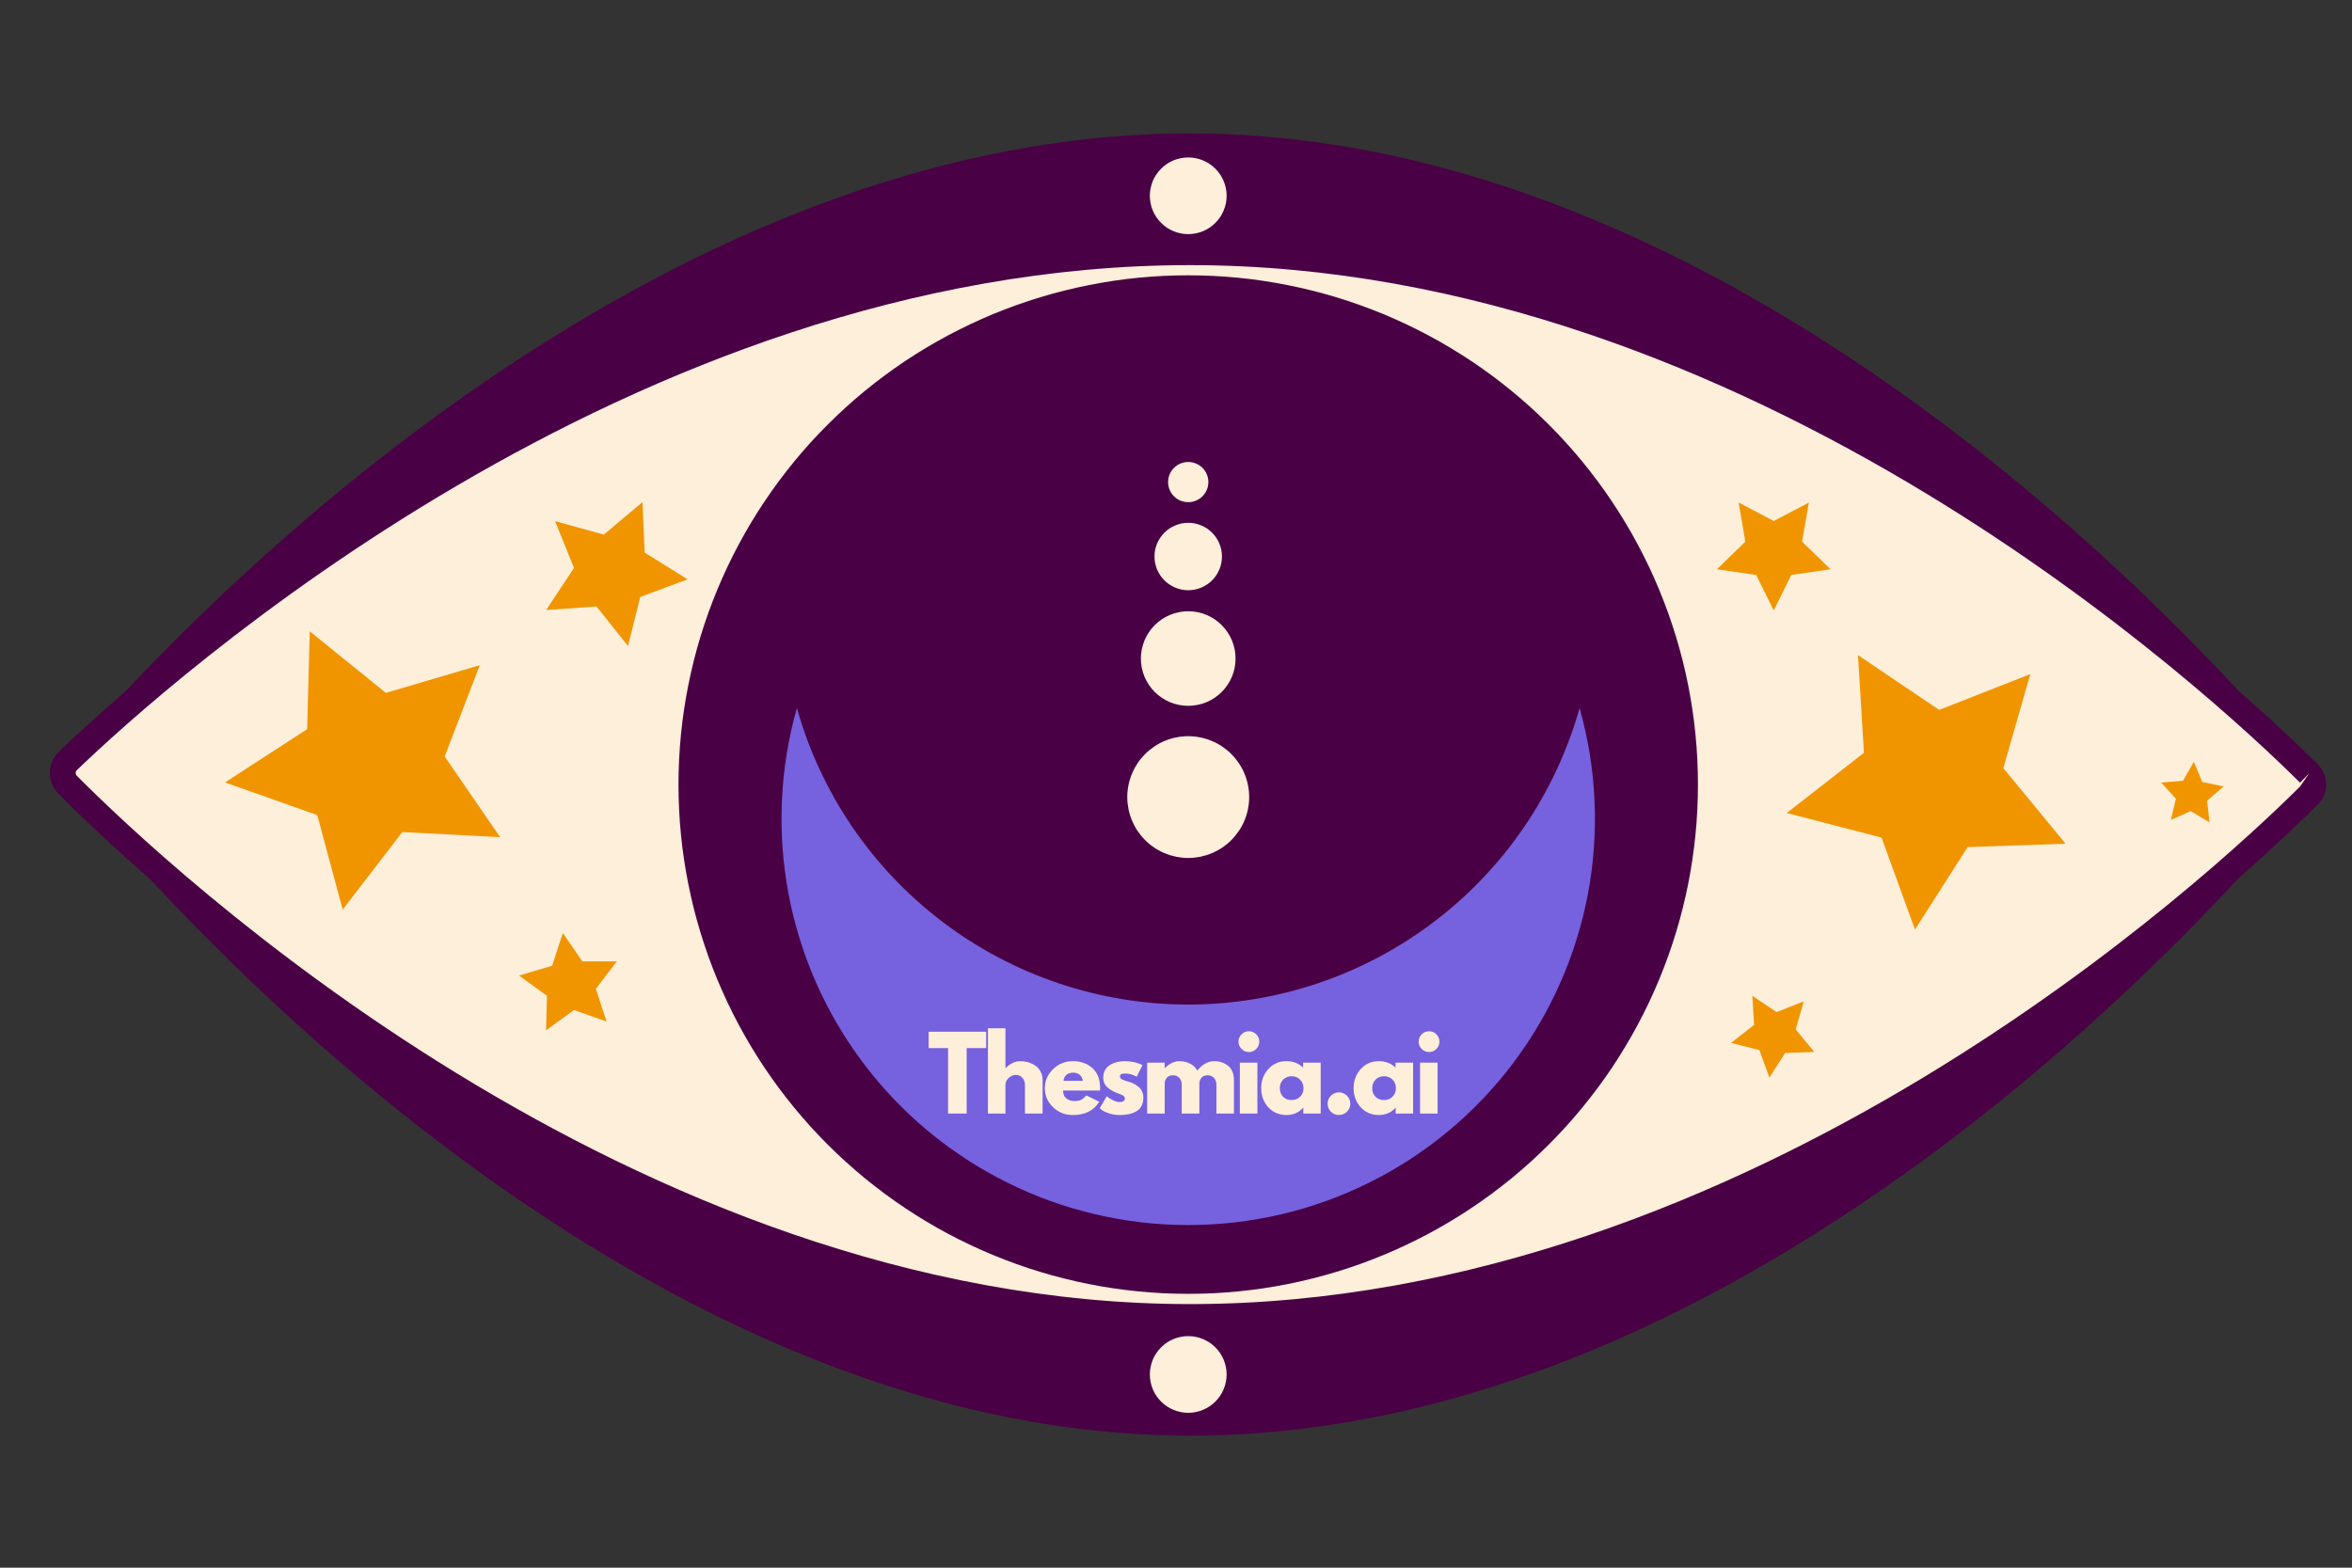 <svg xmlns="http://www.w3.org/2000/svg" xmlns:xlink="http://www.w3.org/1999/xlink" width="375" zoomAndPan="magnify" viewBox="0 0 281.25 187.5" height="250" preserveAspectRatio="xMidYMid meet" version="1.2"><rect x="0" y="0" width="281.25" height="187.5" fill="#333333" stroke="none"/><defs><clipPath id="c07b685c16"><path d="M 7 15.969 L 276.664 15.969 L 276.664 171.734 L 7 171.734 Z M 7 15.969 "/></clipPath><clipPath id="3f96e33f05"><path d="M 5.609 28.387 L 278.18 28.387 L 278.18 159.52 L 5.609 159.52 Z M 5.609 28.387 "/></clipPath></defs><g id="f675e22ba0"><g clip-rule="nonzero" clip-path="url(#c07b685c16)"><path style=" stroke:none;fill-rule:nonzero;fill:#4a0045;fill-opacity:1;" d="M 276.102 92.223 C 276.281 92.457 276.418 92.707 276.516 92.984 C 276.613 93.262 276.66 93.547 276.66 93.84 C 276.66 94.133 276.613 94.414 276.516 94.691 C 276.418 94.965 276.281 95.223 276.102 95.453 C 266.945 106.598 210.527 171.707 142.305 171.707 C 74.363 171.707 17.734 105.738 8.129 93.895 C 7.926 93.645 7.773 93.363 7.668 93.059 C 7.566 92.758 7.512 92.445 7.512 92.125 C 7.512 91.801 7.566 91.488 7.668 91.184 C 7.773 90.879 7.926 90.602 8.129 90.352 C 17.781 78.992 74.398 15.957 142.285 15.957 C 210.527 15.969 266.945 81.078 276.102 92.223 Z M 276.102 92.223 "/></g><path style=" stroke:none;fill-rule:nonzero;fill:#fdefda;fill-opacity:1;" d="M 276.102 92.52 C 276.281 92.691 276.418 92.895 276.516 93.121 C 276.613 93.352 276.66 93.59 276.66 93.84 C 276.66 94.086 276.613 94.324 276.516 94.555 C 276.418 94.781 276.281 94.984 276.102 95.156 C 266.945 104.27 210.527 157.496 142.305 157.496 C 74.363 157.496 17.734 103.559 8.129 93.895 C 7.93 93.703 7.777 93.484 7.672 93.234 C 7.566 92.984 7.512 92.719 7.512 92.445 C 7.512 92.172 7.566 91.91 7.672 91.66 C 7.777 91.406 7.93 91.184 8.129 90.996 C 17.797 81.707 74.414 30.188 142.305 30.188 C 210.527 30.188 266.945 83.406 276.102 92.52 Z M 276.102 92.52 "/><g clip-rule="nonzero" clip-path="url(#3f96e33f05)"><path style=" stroke:none;fill-rule:nonzero;fill:#4a0045;fill-opacity:1;" d="M 142.305 159.027 C 74.141 159.027 17.648 105.664 7.023 94.969 C 6.684 94.633 6.418 94.238 6.234 93.793 C 6.051 93.352 5.961 92.887 5.965 92.406 C 5.969 91.93 6.066 91.473 6.258 91.039 C 6.449 90.598 6.715 90.219 7.062 89.887 C 17.688 79.68 74.168 28.629 142.285 28.629 C 210.602 28.629 266.621 80.934 277.152 91.418 C 277.312 91.574 277.457 91.746 277.582 91.93 C 277.707 92.113 277.812 92.309 277.898 92.516 C 277.984 92.723 278.051 92.934 278.094 93.152 C 278.141 93.375 278.16 93.594 278.16 93.816 C 278.16 94.039 278.141 94.262 278.094 94.48 C 278.051 94.699 277.984 94.914 277.898 95.121 C 277.812 95.324 277.707 95.52 277.582 95.707 C 277.457 95.891 277.312 96.062 277.152 96.219 C 266.645 106.727 210.625 159.027 142.305 159.027 Z M 142.305 31.711 C 75.367 31.711 19.691 82.008 9.207 92.094 C 9.105 92.188 9.051 92.297 9.047 92.438 C 9.047 92.59 9.102 92.715 9.215 92.812 C 19.691 103.363 75.355 155.973 142.305 155.973 C 209.418 155.973 264.637 104.41 275.035 94.074 L 276.117 92.52 L 275.035 93.605 C 264.637 83.277 209.418 31.711 142.305 31.711 Z M 142.305 31.711 "/></g><path style=" stroke:none;fill-rule:nonzero;fill:#4a0045;fill-opacity:1;" d="M 203.039 93.84 C 203.039 94.836 203.016 95.832 202.965 96.824 C 202.918 97.824 202.844 98.816 202.746 99.809 C 202.648 100.801 202.527 101.789 202.379 102.773 C 202.234 103.762 202.062 104.742 201.871 105.719 C 201.676 106.695 201.457 107.672 201.215 108.637 C 200.973 109.605 200.707 110.562 200.418 111.516 C 200.129 112.473 199.812 113.418 199.48 114.355 C 199.141 115.297 198.781 116.227 198.402 117.145 C 198.02 118.066 197.617 118.98 197.191 119.879 C 196.762 120.781 196.312 121.672 195.844 122.551 C 195.375 123.43 194.883 124.297 194.367 125.152 C 193.855 126.008 193.324 126.848 192.77 127.68 C 192.215 128.508 191.641 129.32 191.047 130.121 C 190.449 130.922 189.84 131.707 189.203 132.477 C 188.574 133.25 187.922 134.004 187.25 134.742 C 186.582 135.48 185.895 136.203 185.191 136.906 C 184.48 137.613 183.758 138.297 183.023 138.969 C 182.281 139.637 181.527 140.289 180.758 140.922 C 179.984 141.551 179.199 142.164 178.398 142.762 C 177.594 143.355 176.781 143.926 175.953 144.48 C 175.121 145.035 174.277 145.57 173.422 146.082 C 172.566 146.594 171.699 147.086 170.82 147.555 C 169.941 148.023 169.051 148.473 168.148 148.898 C 167.246 149.324 166.336 149.73 165.414 150.109 C 164.492 150.492 163.559 150.848 162.621 151.188 C 161.684 151.523 160.734 151.836 159.781 152.125 C 158.824 152.414 157.867 152.68 156.898 152.922 C 155.93 153.164 154.957 153.383 153.98 153.578 C 153 153.773 152.02 153.941 151.031 154.09 C 150.043 154.234 149.055 154.355 148.059 154.453 C 147.07 154.551 146.074 154.625 145.078 154.676 C 144.082 154.723 143.086 154.746 142.09 154.746 C 141.09 154.746 140.094 154.723 139.094 154.676 C 138.102 154.625 137.105 154.551 136.113 154.453 C 135.121 154.355 134.129 154.234 133.145 154.09 C 132.156 153.941 131.176 153.773 130.195 153.578 C 129.219 153.383 128.242 153.164 127.277 152.922 C 126.309 152.68 125.348 152.414 124.395 152.125 C 123.438 151.836 122.492 151.523 121.551 151.188 C 120.613 150.848 119.684 150.492 118.762 150.109 C 117.84 149.73 116.926 149.324 116.027 148.898 C 115.125 148.473 114.234 148.023 113.352 147.555 C 112.473 147.086 111.605 146.594 110.75 146.082 C 109.895 145.57 109.051 145.035 108.223 144.48 C 107.395 143.926 106.578 143.355 105.777 142.762 C 104.977 142.164 104.191 141.551 103.418 140.922 C 102.648 140.289 101.891 139.637 101.156 138.969 C 100.414 138.297 99.691 137.613 98.988 136.906 C 98.281 136.203 97.594 135.48 96.922 134.742 C 96.254 134.004 95.602 133.25 94.969 132.477 C 94.336 131.707 93.723 130.922 93.129 130.121 C 92.535 129.32 91.961 128.508 91.406 127.68 C 90.852 126.848 90.316 126.008 89.805 125.152 C 89.293 124.297 88.801 123.43 88.332 122.551 C 87.859 121.672 87.414 120.781 86.988 119.879 C 86.562 118.98 86.156 118.066 85.773 117.145 C 85.391 116.227 85.031 115.297 84.695 114.355 C 84.359 113.418 84.047 112.473 83.758 111.516 C 83.469 110.562 83.203 109.605 82.961 108.637 C 82.719 107.672 82.5 106.695 82.305 105.719 C 82.109 104.742 81.938 103.762 81.793 102.773 C 81.645 101.789 81.523 100.801 81.426 99.809 C 81.328 98.816 81.254 97.824 81.207 96.824 C 81.156 95.832 81.133 94.836 81.133 93.84 C 81.133 92.84 81.156 91.844 81.207 90.848 C 81.254 89.852 81.328 88.859 81.426 87.867 C 81.523 86.875 81.645 85.887 81.793 84.898 C 81.938 83.914 82.109 82.934 82.305 81.957 C 82.5 80.977 82.719 80.004 82.961 79.035 C 83.203 78.07 83.469 77.109 83.758 76.156 C 84.047 75.203 84.359 74.258 84.695 73.32 C 85.031 72.383 85.391 71.453 85.773 70.531 C 86.156 69.605 86.562 68.699 86.988 67.793 C 87.414 66.895 87.859 66.004 88.332 65.125 C 88.801 64.246 89.293 63.379 89.805 62.523 C 90.316 61.668 90.852 60.828 91.406 60 C 91.961 59.168 92.535 58.355 93.129 57.555 C 93.723 56.754 94.336 55.969 94.969 55.195 C 95.602 54.426 96.254 53.672 96.922 52.934 C 97.594 52.195 98.281 51.473 98.988 50.77 C 99.691 50.066 100.414 49.379 101.156 48.707 C 101.891 48.035 102.648 47.387 103.418 46.754 C 104.191 46.121 104.977 45.508 105.777 44.914 C 106.578 44.32 107.395 43.746 108.223 43.191 C 109.051 42.641 109.895 42.105 110.75 41.594 C 111.605 41.082 112.473 40.59 113.352 40.121 C 114.234 39.652 115.125 39.203 116.027 38.777 C 116.926 38.352 117.84 37.945 118.762 37.562 C 119.684 37.184 120.613 36.824 121.551 36.488 C 122.492 36.156 123.438 35.84 124.395 35.551 C 125.348 35.262 126.309 34.996 127.277 34.754 C 128.242 34.512 129.219 34.293 130.195 34.102 C 131.176 33.906 132.156 33.734 133.145 33.586 C 134.129 33.441 135.121 33.316 136.113 33.219 C 137.105 33.121 138.102 33.051 139.094 33 C 140.094 32.953 141.09 32.926 142.09 32.926 C 143.086 32.926 144.082 32.953 145.078 33 C 146.074 33.051 147.07 33.121 148.059 33.219 C 149.055 33.316 150.043 33.441 151.031 33.586 C 152.02 33.734 153 33.906 153.98 34.102 C 154.957 34.293 155.93 34.512 156.898 34.754 C 157.867 34.996 158.824 35.262 159.781 35.551 C 160.734 35.84 161.684 36.156 162.621 36.488 C 163.559 36.824 164.492 37.184 165.414 37.562 C 166.336 37.945 167.246 38.352 168.148 38.777 C 169.051 39.203 169.941 39.652 170.82 40.121 C 171.699 40.59 172.566 41.082 173.422 41.594 C 174.277 42.105 175.121 42.641 175.953 43.191 C 176.781 43.746 177.594 44.32 178.398 44.914 C 179.199 45.508 179.984 46.121 180.758 46.754 C 181.527 47.387 182.281 48.035 183.023 48.707 C 183.758 49.379 184.48 50.066 185.191 50.77 C 185.895 51.473 186.582 52.195 187.25 52.934 C 187.922 53.672 188.574 54.426 189.203 55.195 C 189.84 55.969 190.449 56.754 191.047 57.555 C 191.641 58.355 192.215 59.168 192.77 60 C 193.324 60.828 193.855 61.668 194.367 62.523 C 194.883 63.379 195.375 64.246 195.844 65.125 C 196.312 66.004 196.762 66.895 197.191 67.793 C 197.617 68.699 198.02 69.605 198.402 70.531 C 198.781 71.453 199.141 72.383 199.48 73.32 C 199.812 74.258 200.129 75.203 200.418 76.156 C 200.707 77.109 200.973 78.07 201.215 79.035 C 201.457 80.004 201.676 80.977 201.871 81.957 C 202.062 82.934 202.234 83.914 202.379 84.898 C 202.527 85.887 202.648 86.875 202.746 87.867 C 202.844 88.859 202.918 89.852 202.965 90.848 C 203.016 91.844 203.039 92.84 203.039 93.84 Z M 203.039 93.84 "/><path style=" stroke:none;fill-rule:nonzero;fill:#fdefda;fill-opacity:1;" d="M 149.375 95.332 C 149.375 95.809 149.328 96.285 149.234 96.754 C 149.141 97.223 149.004 97.68 148.82 98.121 C 148.637 98.562 148.414 98.98 148.145 99.379 C 147.879 99.773 147.578 100.145 147.242 100.48 C 146.902 100.82 146.531 101.121 146.137 101.387 C 145.738 101.652 145.32 101.875 144.875 102.059 C 144.434 102.242 143.977 102.379 143.508 102.477 C 143.039 102.566 142.566 102.613 142.09 102.613 C 141.609 102.613 141.137 102.566 140.664 102.477 C 140.195 102.379 139.742 102.242 139.301 102.059 C 138.855 101.875 138.438 101.652 138.039 101.387 C 137.641 101.121 137.273 100.82 136.934 100.48 C 136.598 100.145 136.293 99.773 136.027 99.379 C 135.762 98.98 135.539 98.562 135.355 98.121 C 135.172 97.68 135.031 97.223 134.941 96.754 C 134.848 96.285 134.797 95.809 134.797 95.332 C 134.797 94.855 134.848 94.379 134.941 93.914 C 135.031 93.445 135.172 92.988 135.355 92.547 C 135.539 92.102 135.762 91.688 136.027 91.285 C 136.293 90.891 136.598 90.523 136.934 90.184 C 137.273 89.848 137.641 89.547 138.039 89.277 C 138.438 89.012 138.855 88.785 139.301 88.605 C 139.742 88.422 140.195 88.285 140.664 88.191 C 141.137 88.098 141.609 88.051 142.09 88.051 C 142.566 88.051 143.039 88.098 143.508 88.191 C 143.977 88.285 144.434 88.422 144.875 88.605 C 145.32 88.785 145.738 89.012 146.137 89.277 C 146.531 89.547 146.902 89.848 147.242 90.184 C 147.578 90.523 147.879 90.891 148.145 91.285 C 148.414 91.688 148.637 92.102 148.82 92.547 C 149.004 92.988 149.141 93.445 149.234 93.914 C 149.328 94.379 149.375 94.855 149.375 95.332 Z M 149.375 95.332 "/><path style=" stroke:none;fill-rule:nonzero;fill:#fdefda;fill-opacity:1;" d="M 147.746 78.766 C 147.746 79.133 147.711 79.5 147.641 79.867 C 147.566 80.23 147.461 80.586 147.316 80.93 C 147.176 81.273 147 81.598 146.793 81.906 C 146.586 82.215 146.352 82.5 146.09 82.766 C 145.828 83.023 145.539 83.258 145.234 83.465 C 144.922 83.672 144.598 83.848 144.254 83.992 C 143.91 84.133 143.559 84.238 143.191 84.309 C 142.824 84.383 142.457 84.418 142.09 84.418 C 141.715 84.418 141.348 84.383 140.984 84.309 C 140.621 84.238 140.266 84.133 139.922 83.992 C 139.578 83.848 139.25 83.672 138.941 83.465 C 138.633 83.258 138.348 83.023 138.086 82.766 C 137.82 82.5 137.59 82.215 137.379 81.906 C 137.172 81.598 137 81.273 136.855 80.93 C 136.715 80.586 136.609 80.23 136.535 79.867 C 136.461 79.5 136.426 79.133 136.426 78.766 C 136.426 78.391 136.461 78.023 136.535 77.66 C 136.609 77.297 136.715 76.945 136.855 76.602 C 137 76.258 137.172 75.93 137.379 75.621 C 137.59 75.312 137.82 75.027 138.086 74.766 C 138.348 74.5 138.633 74.266 138.941 74.059 C 139.25 73.855 139.578 73.68 139.922 73.539 C 140.266 73.395 140.621 73.289 140.984 73.215 C 141.348 73.145 141.715 73.105 142.09 73.105 C 142.457 73.105 142.824 73.145 143.191 73.215 C 143.559 73.289 143.91 73.395 144.254 73.539 C 144.598 73.68 144.922 73.855 145.234 74.059 C 145.539 74.266 145.828 74.5 146.09 74.766 C 146.352 75.027 146.586 75.312 146.793 75.621 C 147 75.93 147.176 76.258 147.316 76.602 C 147.461 76.945 147.566 77.297 147.641 77.66 C 147.711 78.023 147.746 78.391 147.746 78.766 Z M 147.746 78.766 "/><path style=" stroke:none;fill-rule:nonzero;fill:#fdefda;fill-opacity:1;" d="M 146.121 66.559 C 146.121 66.828 146.094 67.086 146.043 67.348 C 145.992 67.609 145.918 67.859 145.812 68.102 C 145.711 68.348 145.59 68.578 145.441 68.801 C 145.297 69.02 145.125 69.227 144.941 69.41 C 144.754 69.598 144.551 69.766 144.328 69.91 C 144.109 70.059 143.875 70.184 143.633 70.285 C 143.387 70.387 143.133 70.461 142.875 70.516 C 142.617 70.566 142.352 70.594 142.09 70.594 C 141.82 70.594 141.562 70.566 141.301 70.516 C 141.039 70.461 140.789 70.387 140.543 70.285 C 140.301 70.184 140.066 70.059 139.848 69.91 C 139.625 69.766 139.422 69.598 139.234 69.41 C 139.047 69.227 138.883 69.02 138.734 68.801 C 138.586 68.578 138.461 68.348 138.359 68.102 C 138.262 67.859 138.184 67.609 138.129 67.348 C 138.078 67.086 138.055 66.828 138.055 66.559 C 138.055 66.297 138.078 66.031 138.129 65.773 C 138.184 65.516 138.262 65.262 138.359 65.016 C 138.461 64.773 138.586 64.539 138.734 64.32 C 138.883 64.102 139.047 63.898 139.234 63.711 C 139.422 63.523 139.625 63.355 139.848 63.207 C 140.066 63.062 140.301 62.938 140.543 62.84 C 140.789 62.734 141.039 62.656 141.301 62.605 C 141.562 62.559 141.82 62.531 142.09 62.531 C 142.352 62.531 142.617 62.559 142.875 62.605 C 143.133 62.656 143.387 62.734 143.633 62.84 C 143.875 62.938 144.109 63.062 144.328 63.207 C 144.551 63.355 144.754 63.523 144.941 63.711 C 145.125 63.898 145.297 64.102 145.441 64.32 C 145.59 64.539 145.711 64.773 145.812 65.016 C 145.918 65.262 145.992 65.516 146.043 65.773 C 146.094 66.031 146.121 66.297 146.121 66.559 Z M 146.121 66.559 "/><path style=" stroke:none;fill-rule:nonzero;fill:#fdefda;fill-opacity:1;" d="M 144.496 57.656 C 144.496 57.977 144.434 58.285 144.312 58.578 C 144.191 58.875 144.016 59.133 143.789 59.359 C 143.562 59.586 143.301 59.758 143.008 59.879 C 142.715 60 142.406 60.062 142.09 60.062 C 141.77 60.062 141.461 60 141.164 59.879 C 140.871 59.758 140.609 59.586 140.387 59.359 C 140.156 59.133 139.984 58.875 139.863 58.578 C 139.742 58.285 139.68 57.977 139.68 57.656 C 139.68 57.34 139.742 57.031 139.863 56.734 C 139.984 56.441 140.156 56.184 140.387 55.957 C 140.609 55.73 140.871 55.559 141.164 55.438 C 141.461 55.316 141.77 55.254 142.09 55.254 C 142.406 55.254 142.715 55.316 143.008 55.438 C 143.301 55.559 143.562 55.73 143.789 55.957 C 144.016 56.184 144.188 56.441 144.312 56.734 C 144.434 57.031 144.496 57.34 144.496 57.656 Z M 144.496 57.656 "/><path style=" stroke:none;fill-rule:nonzero;fill:#fdefda;fill-opacity:1;" d="M 146.68 23.418 C 146.68 23.719 146.648 24.016 146.59 24.312 C 146.531 24.609 146.445 24.895 146.328 25.172 C 146.215 25.453 146.07 25.715 145.906 25.965 C 145.734 26.215 145.547 26.445 145.332 26.66 C 145.121 26.871 144.887 27.062 144.637 27.23 C 144.387 27.398 144.121 27.539 143.844 27.652 C 143.566 27.77 143.277 27.855 142.984 27.914 C 142.688 27.973 142.387 28.004 142.09 28.004 C 141.785 28.004 141.488 27.973 141.191 27.914 C 140.895 27.855 140.609 27.77 140.328 27.652 C 140.051 27.539 139.789 27.398 139.535 27.23 C 139.289 27.062 139.055 26.871 138.844 26.66 C 138.629 26.445 138.438 26.215 138.273 25.965 C 138.102 25.715 137.961 25.453 137.844 25.172 C 137.734 24.895 137.645 24.609 137.586 24.312 C 137.527 24.016 137.496 23.719 137.496 23.418 C 137.496 23.113 137.527 22.82 137.586 22.523 C 137.645 22.227 137.734 21.941 137.844 21.66 C 137.961 21.383 138.102 21.121 138.273 20.867 C 138.438 20.621 138.629 20.387 138.844 20.176 C 139.055 19.961 139.289 19.773 139.535 19.605 C 139.789 19.434 140.051 19.297 140.328 19.18 C 140.609 19.066 140.895 18.98 141.191 18.918 C 141.488 18.859 141.785 18.832 142.09 18.832 C 142.387 18.832 142.688 18.859 142.984 18.918 C 143.277 18.98 143.566 19.066 143.844 19.18 C 144.121 19.297 144.387 19.434 144.637 19.605 C 144.887 19.773 145.121 19.961 145.332 20.176 C 145.547 20.387 145.734 20.621 145.906 20.867 C 146.07 21.121 146.215 21.383 146.328 21.66 C 146.445 21.941 146.531 22.227 146.59 22.523 C 146.648 22.82 146.68 23.113 146.68 23.418 Z M 146.68 23.418 "/><path style=" stroke:none;fill-rule:nonzero;fill:#fdefda;fill-opacity:1;" d="M 146.68 164.391 C 146.68 164.691 146.648 164.988 146.59 165.285 C 146.531 165.578 146.445 165.867 146.328 166.145 C 146.215 166.422 146.07 166.688 145.906 166.938 C 145.734 167.188 145.547 167.418 145.332 167.633 C 145.121 167.844 144.887 168.035 144.637 168.203 C 144.387 168.367 144.121 168.512 143.844 168.625 C 143.566 168.742 143.277 168.828 142.984 168.887 C 142.688 168.945 142.387 168.977 142.09 168.977 C 141.785 168.977 141.488 168.945 141.191 168.887 C 140.895 168.828 140.609 168.742 140.328 168.625 C 140.051 168.512 139.789 168.367 139.535 168.203 C 139.289 168.035 139.055 167.844 138.844 167.633 C 138.629 167.418 138.438 167.188 138.273 166.938 C 138.102 166.688 137.961 166.422 137.844 166.145 C 137.734 165.867 137.645 165.578 137.586 165.285 C 137.527 164.988 137.496 164.691 137.496 164.391 C 137.496 164.086 137.527 163.793 137.586 163.496 C 137.645 163.199 137.734 162.91 137.844 162.633 C 137.961 162.355 138.102 162.094 138.273 161.84 C 138.438 161.59 138.629 161.359 138.844 161.148 C 139.055 160.934 139.289 160.746 139.535 160.574 C 139.789 160.41 140.051 160.27 140.328 160.152 C 140.609 160.035 140.895 159.949 141.191 159.891 C 141.488 159.832 141.785 159.805 142.09 159.805 C 142.387 159.805 142.688 159.832 142.984 159.891 C 143.277 159.949 143.566 160.035 143.844 160.152 C 144.121 160.27 144.387 160.41 144.637 160.574 C 144.887 160.746 145.121 160.934 145.332 161.148 C 145.547 161.359 145.734 161.59 145.906 161.84 C 146.07 162.094 146.215 162.355 146.328 162.633 C 146.445 162.91 146.531 163.199 146.59 163.496 C 146.648 163.793 146.68 164.086 146.68 164.391 Z M 146.68 164.391 "/><path style=" stroke:none;fill-rule:nonzero;fill:#7661de;fill-opacity:1;" d="M 142.09 120.148 C 140.773 120.145 139.461 120.094 138.152 119.984 C 136.844 119.879 135.535 119.719 134.238 119.504 C 132.941 119.293 131.656 119.027 130.383 118.711 C 129.105 118.395 127.844 118.027 126.602 117.609 C 125.355 117.188 124.129 116.719 122.918 116.203 C 121.711 115.684 120.527 115.113 119.363 114.504 C 118.203 113.887 117.07 113.227 115.957 112.52 C 114.852 111.812 113.773 111.066 112.727 110.27 C 111.68 109.477 110.664 108.641 109.688 107.766 C 108.707 106.891 107.762 105.977 106.859 105.023 C 105.953 104.07 105.09 103.086 104.262 102.062 C 103.438 101.039 102.656 99.984 101.914 98.902 C 101.176 97.816 100.484 96.703 99.832 95.559 C 99.184 94.414 98.582 93.25 98.023 92.059 C 97.473 90.867 96.965 89.656 96.508 88.426 C 96.055 87.195 95.648 85.949 95.293 84.68 C 95.039 85.582 94.805 86.488 94.605 87.402 C 94.402 88.312 94.227 89.23 94.074 90.156 C 93.926 91.078 93.805 92.004 93.707 92.934 C 93.613 93.863 93.543 94.797 93.5 95.73 C 93.461 96.664 93.445 97.602 93.457 98.535 C 93.469 99.469 93.508 100.406 93.57 101.34 C 93.637 102.27 93.73 103.199 93.852 104.129 C 93.969 105.055 94.117 105.977 94.289 106.898 C 94.465 107.816 94.66 108.727 94.887 109.637 C 95.113 110.543 95.363 111.445 95.641 112.336 C 95.918 113.23 96.223 114.113 96.551 114.992 C 96.879 115.867 97.234 116.73 97.613 117.586 C 97.988 118.441 98.395 119.285 98.82 120.117 C 99.246 120.949 99.699 121.77 100.176 122.574 C 100.648 123.383 101.145 124.172 101.668 124.949 C 102.188 125.727 102.73 126.488 103.297 127.234 C 103.859 127.98 104.445 128.707 105.051 129.422 C 105.656 130.133 106.285 130.824 106.93 131.504 C 107.578 132.18 108.242 132.836 108.926 133.473 C 109.613 134.113 110.316 134.727 111.035 135.324 C 111.754 135.922 112.492 136.5 113.246 137.051 C 114 137.605 114.77 138.137 115.555 138.652 C 116.336 139.16 117.133 139.645 117.949 140.109 C 118.762 140.574 119.586 141.016 120.426 141.43 C 121.262 141.848 122.109 142.238 122.969 142.609 C 123.832 142.977 124.703 143.316 125.582 143.637 C 126.461 143.953 127.348 144.242 128.246 144.512 C 129.145 144.777 130.051 145.016 130.957 145.23 C 131.871 145.445 132.789 145.633 133.711 145.793 C 134.629 145.957 135.559 146.09 136.488 146.199 C 137.418 146.305 138.348 146.383 139.281 146.438 C 140.219 146.492 141.152 146.52 142.09 146.52 C 143.023 146.52 143.961 146.492 144.891 146.438 C 145.828 146.383 146.758 146.305 147.688 146.199 C 148.617 146.09 149.543 145.957 150.465 145.793 C 151.387 145.633 152.305 145.445 153.215 145.23 C 154.125 145.016 155.031 144.777 155.926 144.512 C 156.824 144.242 157.711 143.953 158.594 143.637 C 159.473 143.316 160.344 142.977 161.203 142.609 C 162.066 142.238 162.914 141.848 163.754 141.43 C 164.59 141.016 165.414 140.574 166.227 140.109 C 167.039 139.645 167.84 139.16 168.625 138.652 C 169.406 138.137 170.176 137.605 170.93 137.051 C 171.684 136.5 172.418 135.922 173.141 135.324 C 173.859 134.727 174.562 134.113 175.246 133.473 C 175.93 132.836 176.598 132.18 177.242 131.504 C 177.891 130.824 178.516 130.133 179.121 129.422 C 179.73 128.707 180.316 127.98 180.879 127.234 C 181.445 126.488 181.984 125.727 182.508 124.949 C 183.027 124.172 183.527 123.383 184 122.574 C 184.477 121.77 184.926 120.949 185.352 120.117 C 185.781 119.285 186.184 118.441 186.562 117.586 C 186.941 116.73 187.293 115.867 187.625 114.992 C 187.953 114.113 188.258 113.23 188.531 112.336 C 188.812 111.445 189.062 110.543 189.289 109.637 C 189.512 108.727 189.715 107.816 189.887 106.898 C 190.059 105.977 190.207 105.055 190.324 104.129 C 190.445 103.199 190.535 102.27 190.602 101.34 C 190.668 100.406 190.707 99.469 190.719 98.535 C 190.73 97.602 190.715 96.664 190.672 95.73 C 190.633 94.797 190.562 93.863 190.465 92.934 C 190.371 92.004 190.246 91.078 190.098 90.156 C 189.949 89.23 189.773 88.312 189.57 87.402 C 189.367 86.488 189.141 85.582 188.883 84.68 C 188.531 85.949 188.125 87.195 187.664 88.426 C 187.207 89.656 186.703 90.867 186.148 92.059 C 185.594 93.25 184.992 94.414 184.344 95.559 C 183.695 96.703 183 97.816 182.258 98.902 C 181.52 99.984 180.738 101.039 179.91 102.062 C 179.086 103.086 178.219 104.07 177.316 105.023 C 176.41 105.977 175.469 106.891 174.488 107.766 C 173.508 108.641 172.496 109.477 171.449 110.27 C 170.398 111.066 169.324 111.812 168.215 112.52 C 167.109 113.227 165.969 113.887 164.809 114.504 C 163.648 115.113 162.461 115.684 161.258 116.203 C 160.051 116.719 158.82 117.188 157.578 117.609 C 156.332 118.027 155.07 118.395 153.793 118.711 C 152.52 119.027 151.23 119.293 149.934 119.504 C 148.637 119.719 147.336 119.879 146.023 119.984 C 144.715 120.094 143.402 120.145 142.09 120.148 Z M 142.09 120.148 "/><path style=" stroke:none;fill-rule:nonzero;fill:#f09500;fill-opacity:1;" d="M 46.141 82.871 L 57.371 79.555 L 53.176 90.48 L 59.805 100.129 L 48.105 99.516 L 40.977 108.793 L 37.941 97.492 L 26.91 93.582 L 36.73 87.207 L 37.039 75.508 Z M 46.141 82.871 "/><path style=" stroke:none;fill-rule:nonzero;fill:#f09500;fill-opacity:1;" d="M 72.199 63.941 L 76.824 60.059 L 77.09 66.094 L 82.219 69.289 L 76.559 71.402 L 75.098 77.262 L 71.332 72.539 L 65.309 72.961 L 68.637 67.93 L 66.379 62.328 Z M 72.199 63.941 "/><path style=" stroke:none;fill-rule:nonzero;fill:#f09500;fill-opacity:1;" d="M 66.023 115.508 L 67.301 111.59 L 69.637 114.984 L 73.762 114.984 L 71.25 118.258 L 72.527 122.176 L 68.637 120.805 L 65.301 123.227 L 65.406 119.105 L 62.07 116.68 Z M 66.023 115.508 "/><path style=" stroke:none;fill-rule:nonzero;fill:#f09500;fill-opacity:1;" d="M 231.887 84.906 L 242.785 80.625 L 239.555 91.871 L 246.996 100.91 L 235.293 101.312 L 228.992 111.18 L 224.992 100.18 L 213.656 97.238 L 222.887 90.039 L 222.18 78.359 Z M 231.887 84.906 "/><path style=" stroke:none;fill-rule:nonzero;fill:#f09500;fill-opacity:1;" d="M 212.102 62.312 L 216.301 60.109 L 215.492 64.781 L 218.891 68.086 L 214.199 68.766 L 212.102 73.016 L 210 68.766 L 205.309 68.086 L 208.703 64.781 L 207.906 60.109 Z M 212.102 62.312 "/><path style=" stroke:none;fill-rule:nonzero;fill:#f09500;fill-opacity:1;" d="M 212.441 121.047 L 215.688 119.766 L 214.73 123.121 L 216.949 125.816 L 213.461 125.941 L 211.582 128.879 L 210.391 125.602 L 207.004 124.73 L 209.754 122.578 L 209.543 119.098 Z M 212.441 121.047 "/><path style=" stroke:none;fill-rule:nonzero;fill:#f09500;fill-opacity:1;" d="M 261.039 93.387 L 262.336 91.117 L 263.344 93.523 L 265.902 94.059 L 263.926 95.762 L 264.207 98.359 L 261.969 97.004 L 259.59 98.07 L 260.191 95.531 L 258.434 93.598 Z M 261.039 93.387 "/><path style=" stroke:none;fill-rule:nonzero;fill:#fdefda;fill-opacity:1;" d="M 111.047 125.355 L 111.047 123.398 L 117.926 123.398 L 117.926 125.355 L 115.594 125.355 L 115.594 133.184 L 113.367 133.184 L 113.367 125.355 Z M 111.047 125.355 "/><path style=" stroke:none;fill-rule:nonzero;fill:#fdefda;fill-opacity:1;" d="M 118.137 133.184 L 118.137 122.984 L 120.23 122.984 L 120.23 127.746 L 120.254 127.746 C 120.801 127.195 121.379 126.918 121.996 126.918 C 122.297 126.918 122.594 126.961 122.895 127.035 C 123.195 127.117 123.48 127.242 123.75 127.414 C 124.023 127.582 124.246 127.816 124.41 128.125 C 124.582 128.426 124.672 128.777 124.672 129.18 L 124.672 133.184 L 122.562 133.184 L 122.562 129.75 C 122.562 129.434 122.461 129.156 122.258 128.918 C 122.059 128.684 121.797 128.562 121.477 128.562 C 121.156 128.562 120.871 128.688 120.609 128.93 C 120.355 129.176 120.23 129.449 120.23 129.75 L 120.23 133.184 Z M 118.137 133.184 "/><path style=" stroke:none;fill-rule:nonzero;fill:#fdefda;fill-opacity:1;" d="M 131.539 130.434 L 127.121 130.434 C 127.121 130.863 127.258 131.18 127.535 131.383 C 127.809 131.59 128.109 131.691 128.434 131.691 C 128.773 131.691 129.043 131.648 129.242 131.559 C 129.438 131.465 129.66 131.285 129.914 131.016 L 131.445 131.773 C 130.805 132.832 129.75 133.359 128.281 133.359 C 127.363 133.359 126.578 133.051 125.926 132.426 C 125.266 131.793 124.941 131.035 124.941 130.152 C 124.941 129.27 125.266 128.512 125.926 127.875 C 126.578 127.238 127.363 126.918 128.281 126.918 C 129.242 126.918 130.027 127.199 130.637 127.758 C 131.246 128.32 131.551 129.117 131.551 130.152 C 131.551 130.293 131.543 130.387 131.539 130.434 Z M 127.18 129.273 L 129.488 129.273 C 129.441 128.961 129.316 128.719 129.109 128.551 C 128.91 128.379 128.652 128.293 128.34 128.293 C 127.992 128.293 127.715 128.383 127.512 128.562 C 127.305 128.746 127.195 128.984 127.18 129.273 Z M 127.18 129.273 "/><path style=" stroke:none;fill-rule:nonzero;fill:#fdefda;fill-opacity:1;" d="M 134.578 126.918 C 134.926 126.918 135.266 126.961 135.609 127.035 C 135.945 127.117 136.199 127.195 136.367 127.273 L 136.613 127.402 L 135.926 128.777 C 135.453 128.523 135.004 128.398 134.578 128.398 C 134.34 128.398 134.168 128.426 134.066 128.48 C 133.973 128.527 133.926 128.625 133.926 128.766 C 133.926 128.797 133.93 128.832 133.938 128.859 C 133.945 128.891 133.961 128.926 133.984 128.953 C 134.008 128.977 134.027 129.004 134.043 129.027 C 134.066 129.043 134.105 129.062 134.152 129.086 C 134.199 129.109 134.234 129.129 134.258 129.145 C 134.289 129.152 134.336 129.168 134.398 129.191 C 134.461 129.215 134.508 129.234 134.543 129.25 C 134.57 129.258 134.625 129.273 134.695 129.297 C 134.773 129.32 134.832 129.34 134.875 129.344 C 135.117 129.418 135.328 129.496 135.512 129.582 C 135.695 129.672 135.883 129.789 136.082 129.938 C 136.285 130.09 136.441 130.277 136.555 130.508 C 136.664 130.738 136.723 130.996 136.723 131.289 C 136.723 132.672 135.762 133.359 133.844 133.359 C 133.406 133.359 132.992 133.293 132.602 133.16 C 132.211 133.027 131.93 132.895 131.758 132.758 L 131.5 132.543 L 132.352 131.109 C 132.414 131.168 132.496 131.234 132.602 131.312 C 132.699 131.383 132.887 131.484 133.156 131.621 C 133.422 131.746 133.656 131.809 133.855 131.809 C 134.289 131.809 134.508 131.664 134.508 131.371 C 134.508 131.238 134.449 131.133 134.34 131.062 C 134.227 130.984 134.039 130.898 133.773 130.801 C 133.512 130.707 133.305 130.621 133.156 130.543 C 132.777 130.348 132.477 130.125 132.258 129.879 C 132.035 129.625 131.926 129.297 131.926 128.883 C 131.926 128.27 132.16 127.789 132.637 127.438 C 133.113 127.094 133.762 126.918 134.578 126.918 Z M 134.578 126.918 "/><path style=" stroke:none;fill-rule:nonzero;fill:#fdefda;fill-opacity:1;" d="M 137.176 133.184 L 137.176 127.094 L 139.273 127.094 L 139.273 127.746 L 139.297 127.746 C 139.844 127.195 140.422 126.918 141.039 126.918 C 141.48 126.918 141.895 127.012 142.281 127.203 C 142.676 127.387 142.973 127.664 143.172 128.043 C 143.785 127.293 144.453 126.918 145.184 126.918 C 145.828 126.918 146.387 127.105 146.852 127.473 C 147.316 127.84 147.551 128.406 147.551 129.18 L 147.551 133.184 L 145.457 133.184 L 145.457 129.75 C 145.457 129.426 145.363 129.156 145.184 128.941 C 145.008 128.723 144.746 128.609 144.391 128.609 C 144.082 128.609 143.844 128.707 143.68 128.895 C 143.52 129.078 143.434 129.297 143.418 129.559 L 143.418 133.184 L 141.312 133.184 L 141.312 129.75 C 141.312 129.426 141.219 129.156 141.039 128.941 C 140.863 128.723 140.602 128.609 140.246 128.609 C 139.918 128.609 139.676 128.715 139.512 128.918 C 139.352 129.117 139.273 129.355 139.273 129.629 L 139.273 133.184 Z M 137.176 133.184 "/><path style=" stroke:none;fill-rule:nonzero;fill:#fdefda;fill-opacity:1;" d="M 148.465 123.707 C 148.707 123.465 149 123.34 149.34 123.34 C 149.68 123.34 149.973 123.465 150.219 123.707 C 150.461 123.953 150.586 124.246 150.586 124.586 C 150.586 124.926 150.461 125.219 150.219 125.461 C 149.973 125.707 149.68 125.828 149.34 125.828 C 149 125.828 148.707 125.707 148.465 125.461 C 148.219 125.219 148.098 124.926 148.098 124.586 C 148.098 124.246 148.219 123.953 148.465 123.707 Z M 148.262 127.094 L 148.262 133.184 L 150.359 133.184 L 150.359 127.094 Z M 148.262 127.094 "/><path style=" stroke:none;fill-rule:nonzero;fill:#fdefda;fill-opacity:1;" d="M 151.664 132.438 C 151.098 131.816 150.812 131.051 150.812 130.152 C 150.812 129.25 151.098 128.488 151.664 127.863 C 152.234 127.234 152.957 126.918 153.832 126.918 C 154.641 126.918 155.301 127.176 155.824 127.688 L 155.824 127.094 L 157.93 127.094 L 157.93 133.184 L 155.848 133.184 L 155.848 132.496 L 155.824 132.496 C 155.301 133.074 154.641 133.359 153.832 133.359 C 152.957 133.359 152.234 133.051 151.664 132.438 Z M 153.441 129.121 C 153.172 129.391 153.039 129.734 153.039 130.152 C 153.039 130.57 153.172 130.914 153.43 131.18 C 153.691 131.441 154.035 131.57 154.461 131.57 C 154.871 131.57 155.207 131.438 155.469 131.168 C 155.734 130.902 155.871 130.562 155.871 130.152 C 155.871 129.734 155.73 129.391 155.457 129.121 C 155.188 128.855 154.855 128.719 154.461 128.719 C 154.059 128.719 153.719 128.855 153.441 129.121 Z M 153.441 129.121 "/><path style=" stroke:none;fill-rule:nonzero;fill:#fdefda;fill-opacity:1;" d="M 160.105 130.648 C 160.484 130.648 160.805 130.785 161.066 131.051 C 161.332 131.312 161.469 131.633 161.469 132.012 C 161.469 132.383 161.332 132.703 161.066 132.969 C 160.805 133.23 160.484 133.359 160.105 133.359 C 159.734 133.359 159.414 133.23 159.148 132.969 C 158.887 132.703 158.758 132.383 158.758 132.012 C 158.758 131.633 158.887 131.312 159.148 131.051 C 159.414 130.785 159.734 130.648 160.105 130.648 Z M 160.105 130.648 "/><path style=" stroke:none;fill-rule:nonzero;fill:#fdefda;fill-opacity:1;" d="M 162.715 132.438 C 162.148 131.816 161.863 131.051 161.863 130.152 C 161.863 129.25 162.148 128.488 162.715 127.863 C 163.285 127.234 164.008 126.918 164.883 126.918 C 165.688 126.918 166.352 127.176 166.875 127.688 L 166.875 127.094 L 168.98 127.094 L 168.98 133.184 L 166.898 133.184 L 166.898 132.496 L 166.875 132.496 C 166.352 133.074 165.688 133.359 164.883 133.359 C 164.008 133.359 163.285 133.051 162.715 132.438 Z M 164.492 129.121 C 164.223 129.391 164.09 129.734 164.09 130.152 C 164.09 130.57 164.223 130.914 164.48 131.18 C 164.742 131.441 165.086 131.57 165.512 131.57 C 165.922 131.57 166.258 131.438 166.52 131.168 C 166.785 130.902 166.922 130.562 166.922 130.152 C 166.922 129.734 166.781 129.391 166.508 129.121 C 166.238 128.855 165.906 128.719 165.512 128.719 C 165.109 128.719 164.77 128.855 164.492 129.121 Z M 164.492 129.121 "/><path style=" stroke:none;fill-rule:nonzero;fill:#fdefda;fill-opacity:1;" d="M 170.008 123.707 C 170.25 123.465 170.543 123.34 170.887 123.34 C 171.223 123.34 171.516 123.465 171.762 123.707 C 172.004 123.953 172.129 124.246 172.129 124.586 C 172.129 124.926 172.004 125.219 171.762 125.461 C 171.516 125.707 171.223 125.828 170.887 125.828 C 170.543 125.828 170.25 125.707 170.008 125.461 C 169.762 125.219 169.641 124.926 169.641 124.586 C 169.641 124.246 169.762 123.953 170.008 123.707 Z M 169.809 127.094 L 169.809 133.184 L 171.902 133.184 L 171.902 127.094 Z M 169.809 127.094 "/></g></svg>
